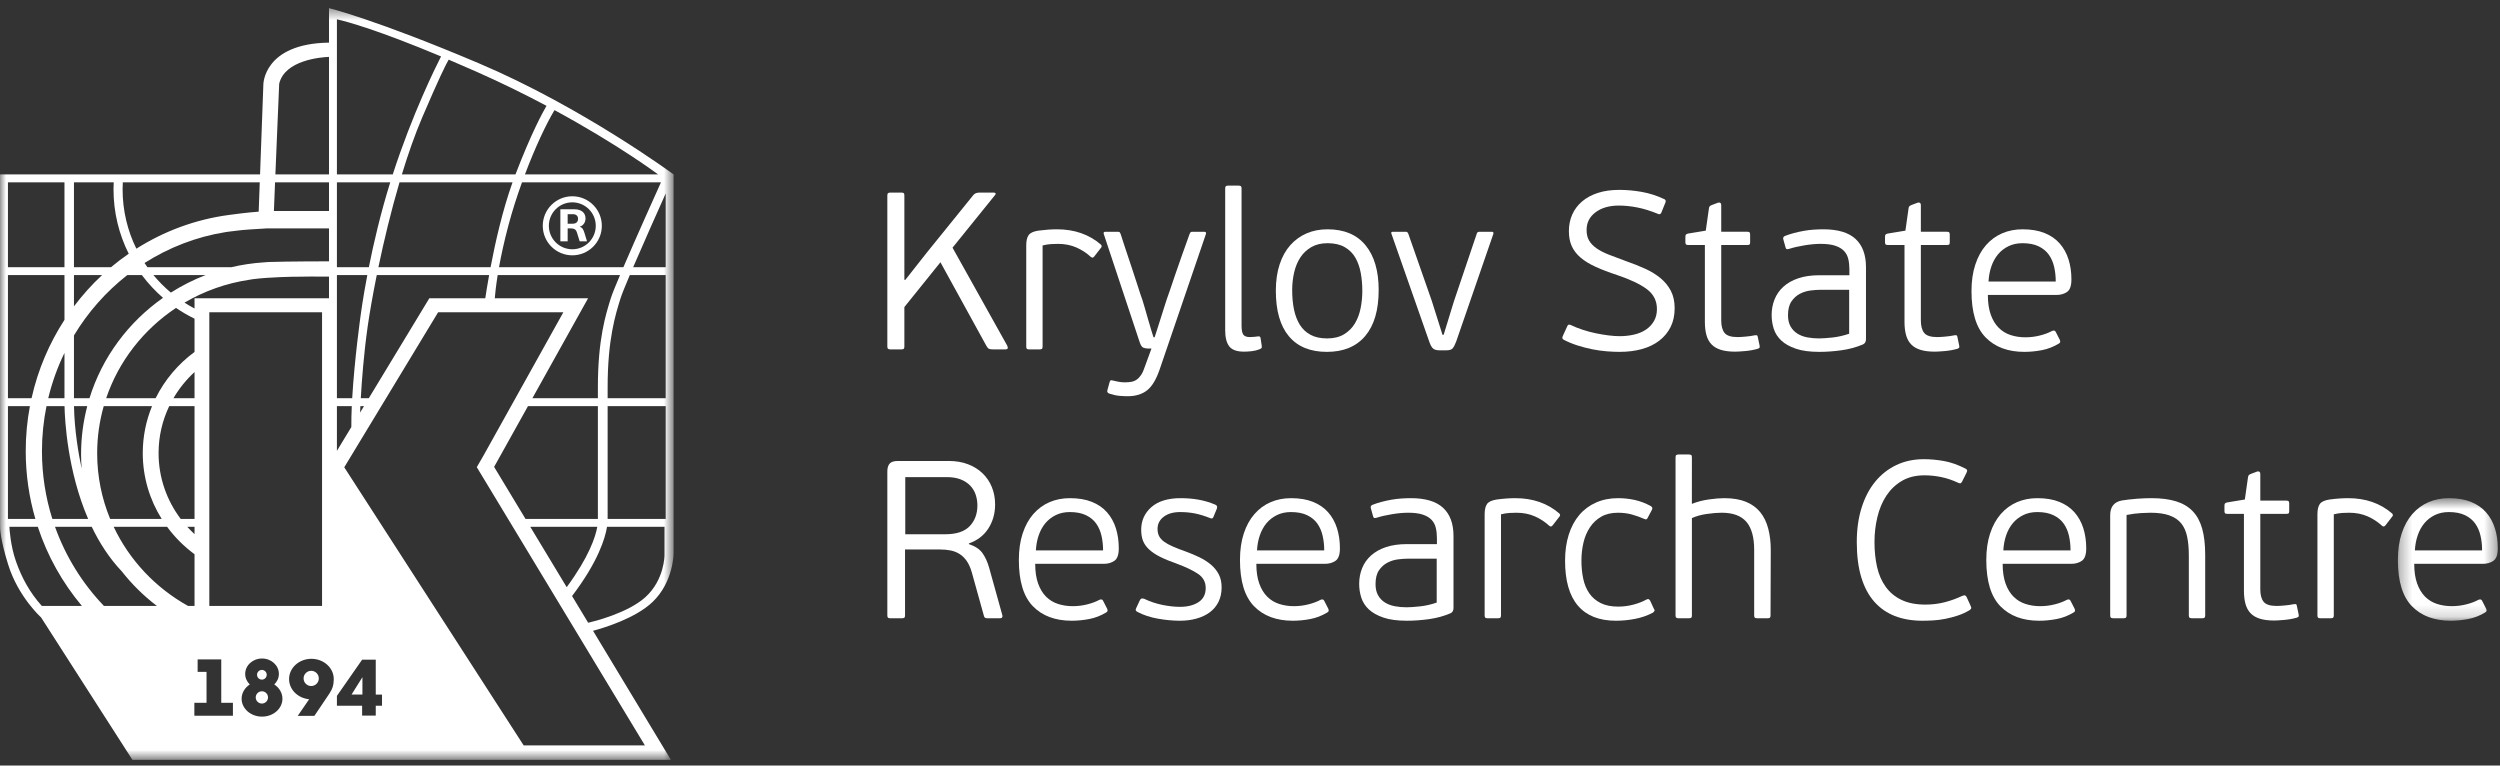 <?xml version="1.0" encoding="UTF-8"?>
<svg width="209px" height="64px" viewBox="0 0 209 64" version="1.1" xmlns="http://www.w3.org/2000/svg" xmlns:xlink="http://www.w3.org/1999/xlink">
    <rect x="0" y="0" width="209" height="64" fill="#333333" stroke="none"/>
    <!-- Generator: Sketch 44 (41411) - http://www.bohemiancoding.com/sketch -->
    <title>Page 1 Copy 2</title>
    <desc>Created with Sketch.</desc>
    <defs>
        <polygon id="path-1" points="8.645 10.837 8.645 0.591 0.292 0.591 0.292 10.837 8.645 10.837"></polygon>
        <polygon id="path-3" points="56.313 0.476 0 0.476 0 63.319 56.313 63.319 56.313 0.476"></polygon>
    </defs>
    <g id="Page-1" stroke="none" stroke-width="1" fill="none" fill-rule="evenodd">
        <g id="Page-1-Copy-2">
            <path d="M75.68,23.404 L77.496,21.099 L81.374,16.304 C81.486,16.167 81.66,16.099 81.898,16.099 L83.06,16.099 C83.147,16.099 83.203,16.121 83.228,16.164 C83.253,16.208 83.234,16.26 83.172,16.324 L79.631,20.706 L84.201,28.891 C84.302,29.104 84.252,29.21 84.052,29.21 L83.041,29.21 C82.878,29.21 82.76,29.194 82.685,29.164 C82.61,29.132 82.535,29.048 82.46,28.91 L78.62,21.924 L75.605,25.67 L75.605,28.966 C75.605,29.066 75.586,29.132 75.549,29.164 C75.511,29.194 75.441,29.21 75.343,29.21 L74.443,29.21 C74.356,29.21 74.29,29.194 74.247,29.164 C74.202,29.132 74.181,29.066 74.181,28.966 L74.181,16.342 C74.181,16.242 74.202,16.176 74.247,16.144 C74.29,16.114 74.356,16.099 74.443,16.099 L75.343,16.099 C75.441,16.099 75.511,16.114 75.549,16.144 C75.586,16.176 75.605,16.242 75.605,16.342 L75.605,23.385 L75.68,23.404 Z" id="Fill-1" fill="#FFFFFF"></path>
            <path d="M91.469,21.455 C91.406,21.518 91.357,21.546 91.319,21.54 C91.282,21.534 91.238,21.512 91.188,21.474 C90.839,21.15 90.435,20.888 89.98,20.687 C89.524,20.488 89.015,20.388 88.453,20.388 C88.279,20.388 88.081,20.394 87.863,20.406 C87.645,20.42 87.41,20.457 87.161,20.52 L87.161,28.966 C87.161,29.066 87.142,29.132 87.104,29.164 C87.065,29.194 86.996,29.21 86.894,29.21 L86.041,29.21 C85.951,29.21 85.889,29.194 85.85,29.164 C85.812,29.132 85.794,29.066 85.794,28.966 L85.794,20.518 C85.794,20.132 85.86,19.844 85.994,19.656 C86.126,19.469 86.395,19.345 86.8,19.282 C87.366,19.207 87.885,19.17 88.36,19.17 C89.821,19.17 91.045,19.595 92.031,20.444 C92.118,20.532 92.125,20.618 92.05,20.706 L91.469,21.455 Z" id="Fill-3" fill="#FFFFFF"></path>
            <path d="M96.957,30.858 C96.669,31.707 96.317,32.298 95.899,32.628 C95.48,32.959 94.94,33.124 94.279,33.124 C94.104,33.124 93.888,33.116 93.632,33.096 C93.376,33.078 93.093,33.018 92.781,32.918 C92.605,32.868 92.537,32.774 92.574,32.638 L92.762,31.945 C92.786,31.857 92.821,31.808 92.864,31.795 C92.908,31.782 92.968,31.789 93.043,31.814 C93.305,31.876 93.501,31.917 93.632,31.935 C93.763,31.954 93.905,31.964 94.054,31.964 C94.253,31.964 94.435,31.947 94.598,31.917 C94.759,31.885 94.906,31.823 95.037,31.729 C95.168,31.635 95.291,31.504 95.403,31.336 C95.516,31.167 95.614,30.946 95.702,30.671 L96.264,29.135 L95.945,29.135 C95.808,29.135 95.683,29.109 95.571,29.06 C95.459,29.011 95.359,28.854 95.272,28.591 L92.275,19.563 C92.237,19.439 92.281,19.376 92.406,19.376 L93.436,19.376 C93.524,19.376 93.579,19.389 93.605,19.413 C93.629,19.439 93.654,19.483 93.679,19.544 C93.767,19.82 93.895,20.213 94.063,20.725 C94.232,21.237 94.41,21.77 94.598,22.326 C94.785,22.882 94.959,23.415 95.122,23.928 C95.284,24.441 95.415,24.833 95.516,25.108 C95.552,25.207 95.611,25.405 95.693,25.698 C95.774,25.991 95.865,26.306 95.964,26.643 C96.064,26.98 96.158,27.299 96.245,27.599 C96.333,27.898 96.395,28.099 96.432,28.198 L96.526,28.198 C96.601,27.974 96.692,27.693 96.798,27.355 C96.904,27.018 97.01,26.684 97.116,26.353 C97.223,26.023 97.316,25.726 97.398,25.464 C97.478,25.202 97.531,25.039 97.556,24.977 C97.594,24.889 97.672,24.668 97.791,24.311 C97.909,23.955 98.055,23.523 98.231,23.01 C98.406,22.498 98.599,21.942 98.812,21.343 C99.024,20.744 99.236,20.15 99.448,19.563 C99.473,19.501 99.498,19.454 99.524,19.424 C99.549,19.392 99.604,19.376 99.692,19.376 L100.666,19.376 C100.803,19.376 100.854,19.439 100.815,19.563 L96.957,30.858 Z" id="Fill-5" fill="#FFFFFF"></path>
            <path d="M105.47,29.089 C105.451,29.119 105.399,29.154 105.31,29.191 C105.098,29.279 104.874,29.334 104.635,29.36 C104.399,29.385 104.187,29.398 104,29.398 C103.406,29.398 102.996,29.251 102.768,28.958 C102.54,28.663 102.426,28.217 102.426,27.617 L102.426,15.762 C102.426,15.661 102.445,15.596 102.481,15.564 C102.517,15.533 102.586,15.518 102.685,15.518 L103.534,15.518 C103.633,15.518 103.7,15.533 103.737,15.564 C103.775,15.596 103.794,15.661 103.794,15.762 L103.794,27.205 C103.794,27.568 103.839,27.821 103.933,27.964 C104.027,28.108 104.211,28.18 104.487,28.18 C104.611,28.18 104.729,28.174 104.842,28.161 C104.954,28.149 105.061,28.137 105.16,28.124 C105.298,28.099 105.373,28.149 105.385,28.273 L105.479,28.891 C105.492,28.992 105.488,29.057 105.47,29.089" id="Fill-7" fill="#FFFFFF"></path>
            <path d="M113.89,24.312 C113.89,23.8 113.846,23.301 113.759,22.82 C113.671,22.338 113.521,21.912 113.309,21.543 C113.096,21.173 112.8,20.879 112.42,20.661 C112.038,20.441 111.56,20.331 110.986,20.331 C110.461,20.331 110.012,20.438 109.638,20.651 C109.264,20.864 108.957,21.149 108.721,21.504 C108.483,21.862 108.309,22.279 108.196,22.753 C108.084,23.23 108.027,23.73 108.027,24.255 C108.027,24.844 108.077,25.382 108.177,25.87 C108.277,26.358 108.439,26.784 108.664,27.147 C108.889,27.51 109.189,27.791 109.563,27.992 C109.937,28.192 110.399,28.292 110.949,28.292 C111.511,28.292 111.983,28.176 112.364,27.945 C112.744,27.714 113.047,27.409 113.272,27.035 C113.497,26.659 113.655,26.234 113.749,25.758 C113.843,25.283 113.89,24.8 113.89,24.312 M115.257,24.246 C115.257,25.919 114.883,27.2 114.135,28.086 C113.388,28.973 112.316,29.416 110.922,29.416 C109.538,29.416 108.482,28.982 107.753,28.114 C107.025,27.246 106.66,25.976 106.66,24.303 C106.66,23.478 106.766,22.744 106.978,22.102 C107.189,21.459 107.489,20.922 107.874,20.491 C108.261,20.06 108.716,19.732 109.239,19.507 C109.762,19.282 110.342,19.17 110.978,19.17 C112.373,19.17 113.435,19.617 114.163,20.51 C114.893,21.402 115.257,22.648 115.257,24.246" id="Fill-9" fill="#FFFFFF"></path>
            <path d="M121.737,28.554 C121.637,28.816 121.541,29.004 121.447,29.116 C121.354,29.228 121.182,29.285 120.931,29.285 L120.313,29.285 C120.102,29.285 119.936,29.237 119.818,29.145 C119.699,29.051 119.59,28.861 119.49,28.573 L116.325,19.545 C116.275,19.432 116.318,19.376 116.455,19.376 L117.504,19.376 C117.58,19.376 117.629,19.389 117.654,19.413 C117.679,19.438 117.704,19.476 117.729,19.526 L119.695,25.146 L120.594,27.992 L120.688,27.992 L121.55,25.183 L123.461,19.526 C123.486,19.427 123.561,19.376 123.685,19.376 L124.716,19.376 C124.828,19.376 124.871,19.432 124.847,19.545 L121.737,28.554 Z" id="Fill-11" fill="#FFFFFF"></path>
            <path d="M140.001,25.763 C140.001,26.363 139.888,26.887 139.663,27.337 C139.438,27.786 139.122,28.167 138.717,28.479 C138.311,28.791 137.827,29.025 137.265,29.182 C136.703,29.338 136.078,29.416 135.391,29.416 C135.067,29.416 134.709,29.401 134.315,29.369 C133.921,29.338 133.522,29.281 133.117,29.201 C132.711,29.119 132.302,29.014 131.89,28.883 C131.477,28.752 131.09,28.592 130.728,28.404 C130.602,28.342 130.578,28.236 130.653,28.086 L131.028,27.262 C131.078,27.137 131.171,27.106 131.309,27.168 C131.621,27.318 131.958,27.452 132.321,27.571 C132.682,27.69 133.044,27.786 133.407,27.861 C133.769,27.936 134.121,27.995 134.465,28.039 C134.808,28.084 135.123,28.104 135.411,28.104 C135.822,28.104 136.219,28.061 136.601,27.973 C136.98,27.886 137.312,27.749 137.592,27.562 C137.874,27.374 138.098,27.137 138.267,26.849 C138.435,26.563 138.52,26.226 138.52,25.838 C138.52,25.151 138.241,24.599 137.686,24.18 C137.131,23.762 136.298,23.366 135.186,22.992 C134.499,22.767 133.903,22.538 133.398,22.307 C132.892,22.077 132.472,21.821 132.142,21.54 C131.812,21.259 131.564,20.94 131.403,20.585 C131.239,20.229 131.159,19.807 131.159,19.32 C131.159,18.82 131.252,18.358 131.44,17.934 C131.628,17.51 131.902,17.145 132.265,16.838 C132.626,16.532 133.066,16.295 133.584,16.126 C134.102,15.958 134.699,15.874 135.373,15.874 C135.985,15.874 136.61,15.93 137.247,16.042 C137.884,16.155 138.508,16.354 139.12,16.642 C139.245,16.691 139.282,16.785 139.232,16.923 L138.877,17.804 C138.814,17.902 138.738,17.934 138.652,17.897 C138.015,17.635 137.424,17.451 136.882,17.344 C136.338,17.238 135.822,17.185 135.335,17.185 C134.537,17.185 133.887,17.373 133.388,17.747 C132.888,18.122 132.639,18.614 132.639,19.226 C132.639,19.577 132.707,19.869 132.845,20.106 C132.982,20.345 133.188,20.559 133.463,20.754 C133.738,20.947 134.081,21.125 134.493,21.287 C134.905,21.45 135.386,21.631 135.935,21.83 C136.509,22.03 137.044,22.242 137.537,22.467 C138.03,22.691 138.457,22.954 138.821,23.254 C139.182,23.553 139.47,23.906 139.682,24.312 C139.894,24.718 140.001,25.202 140.001,25.763" id="Fill-13" fill="#FFFFFF"></path>
            <path d="M141.123,20.481 C141.024,20.481 140.962,20.46 140.936,20.416 C140.911,20.372 140.898,20.319 140.898,20.256 L140.898,19.806 C140.898,19.719 140.911,19.657 140.936,19.619 C140.962,19.582 141.024,19.551 141.123,19.526 L142.603,19.282 L142.861,17.466 C142.873,17.353 142.899,17.278 142.935,17.241 C142.973,17.204 143.04,17.166 143.138,17.129 L143.637,16.941 C143.809,16.904 143.895,16.973 143.895,17.148 L143.895,19.375 L146.086,19.375 C146.186,19.375 146.248,19.398 146.274,19.442 C146.299,19.486 146.311,19.544 146.311,19.619 L146.311,20.256 C146.311,20.331 146.299,20.387 146.274,20.425 C146.248,20.462 146.186,20.481 146.086,20.481 L143.895,20.481 L143.895,26.793 C143.895,27.256 143.989,27.602 144.175,27.834 C144.363,28.065 144.725,28.18 145.263,28.18 C145.412,28.18 145.63,28.167 145.918,28.142 C146.205,28.118 146.468,28.08 146.705,28.03 C146.805,28.017 146.867,28.021 146.892,28.04 C146.918,28.058 146.936,28.099 146.948,28.16 L147.098,28.873 C147.11,28.935 147.114,28.988 147.108,29.033 C147.101,29.076 147.055,29.116 146.967,29.154 C146.617,29.254 146.255,29.319 145.88,29.35 C145.506,29.382 145.231,29.398 145.056,29.398 C144.582,29.398 144.183,29.347 143.861,29.247 C143.539,29.147 143.279,28.995 143.082,28.789 C142.886,28.583 142.743,28.324 142.658,28.011 C142.571,27.699 142.528,27.331 142.528,26.906 L142.528,20.481 L141.123,20.481 Z" id="Fill-15" fill="#FFFFFF"></path>
            <path d="M154.59,24.228 L152.174,24.228 C151.949,24.228 151.682,24.246 151.369,24.284 C151.057,24.322 150.76,24.413 150.479,24.557 C150.198,24.702 149.961,24.914 149.767,25.197 C149.573,25.479 149.477,25.864 149.477,26.353 C149.477,26.731 149.549,27.043 149.692,27.294 C149.836,27.546 150.029,27.746 150.273,27.898 C150.517,28.047 150.795,28.151 151.106,28.207 C151.419,28.265 151.743,28.292 152.08,28.292 C152.193,28.292 152.346,28.286 152.54,28.273 C152.732,28.261 152.949,28.242 153.186,28.217 C153.423,28.192 153.664,28.151 153.907,28.094 C154.151,28.039 154.378,27.972 154.59,27.898 L154.59,24.228 Z M155.996,28.348 C155.996,28.573 155.908,28.723 155.734,28.798 C155.172,29.035 154.572,29.198 153.935,29.284 C153.298,29.372 152.686,29.416 152.099,29.416 C151.3,29.416 150.644,29.328 150.133,29.152 C149.621,28.977 149.215,28.749 148.915,28.467 C148.616,28.185 148.406,27.859 148.287,27.49 C148.169,27.121 148.109,26.736 148.109,26.335 C148.109,25.872 148.19,25.436 148.354,25.029 C148.515,24.623 148.762,24.269 149.093,23.968 C149.423,23.668 149.839,23.433 150.339,23.264 C150.838,23.095 151.431,23.01 152.118,23.01 L154.609,23.01 L154.609,22.511 C154.609,22.204 154.578,21.917 154.516,21.652 C154.453,21.388 154.335,21.163 154.159,20.979 C153.984,20.794 153.741,20.65 153.429,20.545 C153.117,20.44 152.711,20.387 152.211,20.387 C151.799,20.387 151.346,20.428 150.854,20.51 C150.36,20.591 149.939,20.687 149.59,20.8 C149.502,20.825 149.434,20.835 149.384,20.828 C149.333,20.822 149.296,20.775 149.272,20.687 L149.084,20.007 C149.046,19.868 149.097,19.772 149.234,19.722 C149.459,19.633 149.702,19.554 149.965,19.484 C150.227,19.414 150.498,19.354 150.778,19.303 C151.059,19.252 151.344,19.218 151.631,19.198 C151.918,19.179 152.186,19.17 152.436,19.17 C153.647,19.17 154.543,19.439 155.124,19.975 C155.705,20.513 155.996,21.3 155.996,22.336 L155.996,28.348 Z" id="Fill-17" fill="#FFFFFF"></path>
            <path d="M157.812,20.481 C157.712,20.481 157.65,20.46 157.625,20.416 C157.599,20.372 157.587,20.319 157.587,20.256 L157.587,19.806 C157.587,19.719 157.599,19.657 157.625,19.619 C157.65,19.582 157.712,19.551 157.812,19.526 L159.292,19.282 L159.55,17.466 C159.562,17.353 159.587,17.278 159.624,17.241 C159.661,17.204 159.728,17.166 159.826,17.129 L160.325,16.941 C160.497,16.904 160.584,16.973 160.584,17.148 L160.584,19.375 L162.775,19.375 C162.875,19.375 162.937,19.398 162.962,19.442 C162.988,19.486 163,19.544 163,19.619 L163,20.256 C163,20.331 162.988,20.387 162.962,20.425 C162.937,20.462 162.875,20.481 162.775,20.481 L160.584,20.481 L160.584,26.793 C160.584,27.256 160.678,27.602 160.864,27.834 C161.052,28.065 161.414,28.18 161.951,28.18 C162.1,28.18 162.319,28.167 162.606,28.142 C162.894,28.118 163.156,28.08 163.393,28.03 C163.494,28.017 163.555,28.021 163.581,28.04 C163.606,28.058 163.625,28.099 163.637,28.16 L163.786,28.873 C163.799,28.935 163.802,28.988 163.796,29.033 C163.79,29.076 163.743,29.116 163.656,29.154 C163.306,29.254 162.943,29.319 162.569,29.35 C162.194,29.382 161.92,29.398 161.744,29.398 C161.271,29.398 160.872,29.347 160.55,29.247 C160.227,29.147 159.967,28.995 159.771,28.789 C159.574,28.583 159.432,28.324 159.346,28.011 C159.26,27.699 159.216,27.331 159.216,26.906 L159.216,20.481 L157.812,20.481 Z" id="Fill-19" fill="#FFFFFF"></path>
            <path d="M171.86,23.535 C171.86,23.111 171.816,22.704 171.728,22.317 C171.64,21.931 171.493,21.59 171.286,21.297 C171.079,21.003 170.795,20.769 170.431,20.593 C170.068,20.419 169.617,20.331 169.078,20.331 C168.64,20.331 168.248,20.416 167.903,20.585 C167.559,20.753 167.268,20.982 167.03,21.268 C166.792,21.555 166.606,21.892 166.476,22.279 C166.343,22.667 166.265,23.085 166.241,23.535 L171.86,23.535 Z M169.087,19.17 C169.799,19.17 170.411,19.273 170.923,19.48 C171.436,19.686 171.856,19.975 172.186,20.35 C172.518,20.725 172.765,21.169 172.927,21.68 C173.09,22.193 173.171,22.754 173.171,23.366 C173.171,23.891 173.049,24.237 172.805,24.406 C172.562,24.574 172.265,24.659 171.916,24.659 L166.185,24.659 C166.185,25.304 166.266,25.854 166.428,26.307 C166.591,26.761 166.814,27.127 167.096,27.407 C167.377,27.686 167.709,27.889 168.091,28.012 C168.473,28.137 168.884,28.199 169.323,28.199 C169.736,28.199 170.14,28.149 170.535,28.048 C170.93,27.949 171.265,27.823 171.54,27.674 C171.69,27.599 171.797,27.624 171.86,27.748 L172.197,28.408 C172.272,28.559 172.24,28.668 172.103,28.732 C171.666,28.997 171.197,29.178 170.698,29.274 C170.2,29.368 169.712,29.416 169.237,29.416 C167.864,29.416 166.784,29.014 165.998,28.208 C165.21,27.403 164.817,26.114 164.817,24.34 C164.817,23.504 164.923,22.763 165.136,22.121 C165.347,21.477 165.644,20.937 166.025,20.499 C166.406,20.063 166.855,19.732 167.374,19.507 C167.892,19.282 168.464,19.17 169.087,19.17 L169.087,19.17 Z" id="Fill-21" fill="#FFFFFF"></path>
            <path d="M81.711,42.246 C81.711,41.947 81.663,41.653 81.57,41.366 C81.476,41.079 81.326,40.826 81.12,40.608 C80.914,40.389 80.648,40.214 80.325,40.083 C79.999,39.952 79.607,39.887 79.144,39.887 L75.68,39.887 L75.68,44.663 L79.032,44.663 C79.956,44.663 80.633,44.438 81.064,43.989 C81.495,43.539 81.711,42.958 81.711,42.246 L81.711,42.246 Z M80.999,45.487 C81.524,45.662 81.9,45.911 82.132,46.236 C82.363,46.562 82.548,46.961 82.685,47.436 L83.789,51.406 C83.815,51.469 83.815,51.531 83.789,51.594 C83.765,51.656 83.696,51.687 83.583,51.687 L82.554,51.687 C82.504,51.687 82.447,51.678 82.385,51.659 C82.322,51.641 82.278,51.581 82.254,51.481 L81.243,47.848 C81.13,47.46 80.989,47.145 80.82,46.901 C80.652,46.658 80.456,46.465 80.231,46.32 C80.006,46.177 79.756,46.077 79.482,46.02 C79.208,45.965 78.913,45.937 78.602,45.937 L75.661,45.937 L75.661,51.443 C75.661,51.543 75.642,51.609 75.605,51.641 C75.568,51.671 75.498,51.687 75.399,51.687 L74.444,51.687 C74.343,51.687 74.275,51.671 74.237,51.641 C74.2,51.609 74.181,51.543 74.181,51.443 L74.181,39.419 C74.181,39.131 74.243,38.913 74.369,38.763 C74.493,38.613 74.724,38.538 75.062,38.538 L79.313,38.538 C79.912,38.538 80.449,38.628 80.924,38.81 C81.398,38.991 81.805,39.243 82.142,39.569 C82.479,39.893 82.738,40.277 82.919,40.72 C83.099,41.163 83.191,41.647 83.191,42.172 C83.191,42.921 83.003,43.59 82.629,44.176 C82.254,44.764 81.711,45.181 80.999,45.431 L80.999,45.487 Z" id="Fill-23" fill="#FFFFFF"></path>
            <path d="M92.218,46.012 C92.218,45.588 92.174,45.181 92.086,44.794 C91.999,44.408 91.851,44.067 91.645,43.774 C91.438,43.48 91.153,43.246 90.79,43.071 C90.426,42.896 89.976,42.808 89.437,42.808 C88.999,42.808 88.607,42.893 88.262,43.062 C87.917,43.231 87.626,43.459 87.388,43.745 C87.15,44.033 86.966,44.37 86.834,44.757 C86.701,45.144 86.624,45.562 86.599,46.012 L92.218,46.012 Z M89.446,41.647 C90.157,41.647 90.769,41.75 91.282,41.957 C91.794,42.163 92.215,42.452 92.546,42.827 C92.876,43.202 93.123,43.646 93.286,44.157 C93.448,44.67 93.53,45.232 93.53,45.843 C93.53,46.368 93.408,46.714 93.164,46.883 C92.92,47.051 92.624,47.136 92.275,47.136 L86.543,47.136 C86.543,47.782 86.624,48.331 86.787,48.784 C86.95,49.238 87.173,49.604 87.454,49.884 C87.736,50.163 88.069,50.366 88.45,50.489 C88.832,50.614 89.243,50.676 89.681,50.676 C90.095,50.676 90.499,50.626 90.894,50.525 C91.288,50.426 91.623,50.3 91.899,50.151 C92.049,50.076 92.156,50.101 92.218,50.226 L92.555,50.885 C92.63,51.037 92.599,51.145 92.462,51.209 C92.024,51.474 91.556,51.655 91.057,51.751 C90.558,51.846 90.071,51.893 89.596,51.893 C88.222,51.893 87.143,51.491 86.356,50.685 C85.569,49.88 85.176,48.591 85.176,46.817 C85.176,45.981 85.282,45.24 85.494,44.598 C85.706,43.955 86.002,43.414 86.383,42.977 C86.765,42.541 87.214,42.209 87.732,41.984 C88.25,41.759 88.822,41.647 89.446,41.647 L89.446,41.647 Z" id="Fill-25" fill="#FFFFFF"></path>
            <path d="M102.128,49.102 C102.128,49.565 102.039,49.97 101.865,50.32 C101.69,50.67 101.446,50.96 101.134,51.191 C100.822,51.421 100.453,51.596 100.029,51.714 C99.605,51.833 99.142,51.893 98.643,51.893 C98.069,51.893 97.46,51.837 96.817,51.724 C96.174,51.612 95.603,51.425 95.103,51.162 C95.041,51.138 94.994,51.097 94.962,51.042 C94.932,50.985 94.941,50.914 94.991,50.825 L95.29,50.188 C95.352,50.038 95.472,49.995 95.647,50.057 C96.146,50.295 96.66,50.467 97.191,50.573 C97.722,50.679 98.207,50.732 98.643,50.732 C99.28,50.732 99.798,50.6 100.198,50.338 C100.598,50.076 100.797,49.683 100.797,49.158 C100.797,48.659 100.585,48.265 100.161,47.979 C99.736,47.691 99.137,47.404 98.362,47.117 C97.825,46.93 97.37,46.743 96.995,46.555 C96.621,46.368 96.314,46.165 96.078,45.945 C95.839,45.728 95.668,45.487 95.561,45.225 C95.456,44.963 95.404,44.65 95.404,44.288 C95.404,43.527 95.687,42.897 96.255,42.396 C96.823,41.897 97.638,41.647 98.699,41.647 C99.212,41.647 99.704,41.687 100.179,41.769 C100.654,41.851 101.127,41.991 101.603,42.191 C101.741,42.253 101.784,42.359 101.734,42.508 L101.434,43.239 C101.397,43.302 101.36,43.336 101.321,43.343 C101.285,43.349 101.234,43.34 101.172,43.315 C100.697,43.127 100.266,42.996 99.879,42.92 C99.493,42.846 99.086,42.808 98.661,42.808 C98.087,42.808 97.629,42.939 97.285,43.202 C96.942,43.464 96.771,43.801 96.771,44.213 C96.771,44.45 96.814,44.654 96.901,44.821 C96.988,44.99 97.124,45.143 97.312,45.282 C97.498,45.419 97.74,45.553 98.039,45.683 C98.338,45.815 98.699,45.956 99.122,46.105 C99.532,46.255 99.919,46.417 100.28,46.592 C100.639,46.768 100.957,46.971 101.232,47.201 C101.505,47.432 101.722,47.7 101.885,48.006 C102.046,48.313 102.128,48.678 102.128,49.102" id="Fill-27" fill="#FFFFFF"></path>
            <path d="M110.705,46.012 C110.705,45.588 110.661,45.181 110.573,44.794 C110.486,44.408 110.338,44.067 110.132,43.774 C109.925,43.48 109.64,43.246 109.277,43.071 C108.913,42.896 108.463,42.808 107.924,42.808 C107.486,42.808 107.094,42.893 106.749,43.062 C106.404,43.231 106.113,43.459 105.875,43.745 C105.637,44.033 105.452,44.37 105.321,44.757 C105.188,45.144 105.11,45.562 105.086,46.012 L110.705,46.012 Z M107.933,41.647 C108.644,41.647 109.256,41.75 109.769,41.957 C110.281,42.163 110.702,42.452 111.032,42.827 C111.363,43.202 111.61,43.646 111.773,44.157 C111.935,44.67 112.017,45.232 112.017,45.843 C112.017,46.368 111.894,46.714 111.651,46.883 C111.407,47.051 111.111,47.136 110.761,47.136 L105.03,47.136 C105.03,47.782 105.112,48.331 105.274,48.784 C105.437,49.238 105.66,49.604 105.942,49.884 C106.223,50.163 106.555,50.366 106.937,50.489 C107.319,50.614 107.73,50.676 108.168,50.676 C108.582,50.676 108.986,50.626 109.381,50.525 C109.775,50.426 110.11,50.3 110.385,50.151 C110.536,50.076 110.642,50.101 110.705,50.226 L111.042,50.885 C111.117,51.037 111.086,51.145 110.948,51.209 C110.511,51.474 110.043,51.655 109.544,51.751 C109.045,51.846 108.558,51.893 108.082,51.893 C106.71,51.893 105.63,51.491 104.843,50.685 C104.056,49.88 103.662,48.591 103.662,46.817 C103.662,45.981 103.769,45.24 103.981,44.598 C104.193,43.955 104.489,43.414 104.871,42.977 C105.251,42.541 105.701,42.209 106.219,41.984 C106.737,41.759 107.309,41.647 107.933,41.647 L107.933,41.647 Z" id="Fill-29" fill="#FFFFFF"></path>
            <path d="M120.108,46.705 L117.692,46.705 C117.467,46.705 117.2,46.724 116.887,46.761 C116.575,46.799 116.278,46.89 115.997,47.034 C115.716,47.179 115.479,47.391 115.285,47.674 C115.091,47.956 114.995,48.342 114.995,48.831 C114.995,49.208 115.067,49.52 115.21,49.771 C115.354,50.023 115.547,50.224 115.791,50.375 C116.035,50.524 116.313,50.628 116.624,50.684 C116.937,50.742 117.261,50.769 117.598,50.769 C117.711,50.769 117.864,50.763 118.058,50.751 C118.25,50.738 118.467,50.719 118.704,50.694 C118.94,50.669 119.182,50.628 119.425,50.572 C119.668,50.516 119.896,50.45 120.108,50.375 L120.108,46.705 Z M121.513,50.825 C121.513,51.05 121.426,51.2 121.251,51.275 C120.69,51.512 120.09,51.675 119.453,51.762 C118.816,51.849 118.204,51.893 117.617,51.893 C116.818,51.893 116.162,51.805 115.651,51.629 C115.138,51.455 114.733,51.226 114.433,50.945 C114.134,50.662 113.924,50.337 113.805,49.968 C113.687,49.599 113.627,49.213 113.627,48.812 C113.627,48.349 113.708,47.914 113.871,47.506 C114.033,47.1 114.28,46.746 114.611,46.445 C114.941,46.145 115.357,45.91 115.857,45.741 C116.356,45.572 116.949,45.487 117.635,45.487 L120.127,45.487 L120.127,44.988 C120.127,44.681 120.096,44.394 120.034,44.13 C119.971,43.865 119.853,43.64 119.677,43.457 C119.502,43.271 119.259,43.127 118.947,43.022 C118.635,42.917 118.228,42.864 117.729,42.864 C117.317,42.864 116.864,42.905 116.372,42.987 C115.878,43.068 115.457,43.164 115.107,43.277 C115.019,43.302 114.952,43.312 114.902,43.305 C114.851,43.299 114.813,43.252 114.79,43.164 L114.602,42.484 C114.564,42.345 114.615,42.25 114.752,42.199 C114.977,42.111 115.22,42.032 115.483,41.961 C115.745,41.891 116.016,41.831 116.296,41.78 C116.577,41.729 116.862,41.695 117.148,41.675 C117.436,41.656 117.704,41.647 117.954,41.647 C119.165,41.647 120.061,41.916 120.641,42.452 C121.223,42.99 121.513,43.777 121.513,44.813 L121.513,50.825 Z" id="Fill-31" fill="#FFFFFF"></path>
            <path d="M129.792,43.932 C129.729,43.995 129.68,44.023 129.641,44.017 C129.605,44.011 129.56,43.989 129.511,43.951 C129.161,43.627 128.758,43.365 128.303,43.164 C127.847,42.965 127.338,42.865 126.775,42.865 C126.601,42.865 126.404,42.871 126.186,42.883 C125.968,42.897 125.733,42.934 125.484,42.997 L125.484,51.443 C125.484,51.543 125.464,51.609 125.427,51.641 C125.388,51.672 125.319,51.687 125.217,51.687 L124.363,51.687 C124.274,51.687 124.212,51.672 124.173,51.641 C124.135,51.609 124.116,51.544 124.116,51.443 L124.116,42.996 C124.116,42.609 124.183,42.321 124.316,42.134 C124.448,41.946 124.718,41.822 125.123,41.76 C125.688,41.684 126.208,41.647 126.682,41.647 C128.143,41.647 129.368,42.072 130.354,42.921 C130.441,43.009 130.448,43.096 130.373,43.183 L129.792,43.932 Z" id="Fill-33" fill="#FFFFFF"></path>
            <path d="M135.279,50.713 C135.717,50.713 136.145,50.656 136.563,50.544 C136.981,50.432 137.334,50.295 137.621,50.132 C137.72,50.082 137.793,50.07 137.836,50.095 C137.88,50.12 137.921,50.164 137.958,50.226 L138.258,50.882 C138.32,50.957 138.338,51.019 138.314,51.069 C138.289,51.119 138.244,51.169 138.184,51.219 C137.708,51.469 137.203,51.643 136.665,51.743 C136.129,51.844 135.605,51.893 135.093,51.893 C133.693,51.893 132.635,51.475 131.918,50.638 C131.199,49.802 130.84,48.546 130.84,46.874 C130.84,46.061 130.944,45.334 131.15,44.691 C131.355,44.048 131.648,43.501 132.03,43.052 C132.411,42.602 132.876,42.257 133.426,42.013 C133.975,41.769 134.586,41.647 135.261,41.647 C135.748,41.647 136.216,41.698 136.665,41.796 C137.115,41.897 137.559,42.065 137.996,42.302 C138.146,42.391 138.177,42.503 138.09,42.64 L137.753,43.277 C137.727,43.339 137.693,43.383 137.649,43.408 C137.606,43.433 137.533,43.421 137.434,43.371 C137.122,43.234 136.788,43.115 136.432,43.014 C136.076,42.915 135.685,42.865 135.261,42.865 C134.711,42.865 134.246,42.975 133.866,43.193 C133.484,43.411 133.169,43.708 132.92,44.082 C132.67,44.457 132.489,44.884 132.377,45.365 C132.264,45.847 132.208,46.349 132.208,46.874 C132.208,47.41 132.258,47.913 132.358,48.381 C132.457,48.849 132.626,49.255 132.864,49.599 C133.101,49.943 133.416,50.214 133.809,50.413 C134.203,50.613 134.692,50.713 135.279,50.713" id="Fill-35" fill="#FFFFFF"></path>
            <path d="M148.017,51.444 C148.017,51.544 147.999,51.609 147.961,51.641 C147.925,51.672 147.863,51.687 147.777,51.687 L146.909,51.687 C146.81,51.687 146.742,51.672 146.705,51.641 C146.668,51.61 146.649,51.544 146.649,51.444 L146.649,45.968 C146.649,44.909 146.43,44.127 145.994,43.621 C145.557,43.117 144.87,42.864 143.933,42.864 C143.571,42.864 143.153,42.9 142.678,42.968 C142.204,43.036 141.792,43.152 141.443,43.313 L141.443,51.444 C141.443,51.544 141.424,51.61 141.387,51.641 C141.349,51.672 141.28,51.687 141.181,51.687 L140.338,51.687 C140.249,51.687 140.184,51.672 140.14,51.641 C140.096,51.609 140.075,51.544 140.075,51.444 L140.075,38.239 C140.075,38.138 140.096,38.073 140.14,38.041 C140.184,38.01 140.249,37.995 140.338,37.995 L141.181,37.995 C141.28,37.995 141.349,38.01 141.387,38.042 C141.424,38.073 141.443,38.139 141.443,38.239 L141.44,42.123 C141.888,41.946 142.361,41.822 142.86,41.753 C143.358,41.682 143.788,41.647 144.148,41.647 C144.859,41.647 145.459,41.747 145.952,41.946 C146.443,42.147 146.842,42.434 147.148,42.808 C147.453,43.183 147.677,43.64 147.82,44.176 C147.965,44.713 148.036,45.319 148.036,45.993 L148.017,51.444 Z" id="Fill-37" fill="#FFFFFF"></path>
            <path d="M160.959,50.544 C161.521,50.544 162.058,50.479 162.57,50.348 C163.081,50.217 163.575,50.038 164.05,49.814 C164.175,49.764 164.262,49.757 164.313,49.795 C164.362,49.833 164.4,49.883 164.425,49.945 L164.723,50.601 C164.786,50.726 164.808,50.813 164.789,50.863 C164.771,50.913 164.723,50.963 164.65,51.013 C164.336,51.2 164.009,51.35 163.666,51.462 C163.322,51.574 162.979,51.665 162.635,51.733 C162.291,51.803 161.955,51.846 161.624,51.865 C161.293,51.883 160.99,51.893 160.716,51.893 C159.854,51.893 159.086,51.762 158.412,51.5 C157.737,51.237 157.163,50.838 156.689,50.301 C156.214,49.764 155.851,49.083 155.602,48.259 C155.353,47.436 155.227,46.455 155.227,45.319 C155.227,44.257 155.361,43.299 155.63,42.444 C155.899,41.588 156.279,40.861 156.773,40.261 C157.266,39.662 157.855,39.201 158.542,38.875 C159.229,38.55 159.991,38.388 160.828,38.388 C161.364,38.388 161.92,38.438 162.495,38.538 C163.069,38.638 163.675,38.85 164.313,39.175 C164.375,39.201 164.418,39.24 164.443,39.296 C164.467,39.353 164.449,39.438 164.387,39.55 L164.031,40.261 C163.994,40.323 163.956,40.368 163.919,40.393 C163.882,40.417 163.818,40.412 163.731,40.374 C163.257,40.149 162.782,39.987 162.307,39.887 C161.833,39.787 161.359,39.737 160.884,39.737 C160.147,39.737 159.517,39.894 158.992,40.206 C158.467,40.517 158.036,40.929 157.699,41.441 C157.363,41.953 157.113,42.546 156.951,43.22 C156.788,43.895 156.707,44.594 156.707,45.319 C156.707,46.068 156.779,46.761 156.922,47.398 C157.066,48.035 157.307,48.587 157.644,49.055 C157.98,49.524 158.42,49.889 158.964,50.151 C159.508,50.413 160.172,50.544 160.959,50.544" id="Fill-39" fill="#FFFFFF"></path>
            <path d="M173.097,46.012 C173.097,45.588 173.053,45.181 172.966,44.794 C172.879,44.408 172.731,44.067 172.524,43.774 C172.317,43.48 172.032,43.246 171.669,43.071 C171.306,42.896 170.855,42.808 170.316,42.808 C169.877,42.808 169.486,42.893 169.141,43.062 C168.797,43.231 168.505,43.459 168.267,43.745 C168.029,44.033 167.844,44.37 167.713,44.757 C167.581,45.144 167.503,45.562 167.478,46.012 L173.097,46.012 Z M170.325,41.647 C171.037,41.647 171.648,41.75 172.161,41.957 C172.673,42.163 173.094,42.452 173.425,42.827 C173.755,43.202 174.002,43.646 174.165,44.157 C174.327,44.67 174.409,45.232 174.409,45.843 C174.409,46.368 174.287,46.714 174.043,46.883 C173.799,47.051 173.503,47.136 173.154,47.136 L167.422,47.136 C167.422,47.782 167.504,48.331 167.665,48.784 C167.829,49.238 168.051,49.604 168.334,49.884 C168.614,50.163 168.947,50.366 169.329,50.489 C169.711,50.614 170.122,50.676 170.56,50.676 C170.974,50.676 171.377,50.626 171.773,50.525 C172.168,50.426 172.502,50.3 172.778,50.151 C172.928,50.076 173.034,50.101 173.097,50.226 L173.435,50.885 C173.509,51.037 173.478,51.145 173.341,51.209 C172.904,51.474 172.435,51.655 171.936,51.751 C171.437,51.846 170.95,51.893 170.474,51.893 C169.102,51.893 168.022,51.491 167.235,50.685 C166.448,49.88 166.054,48.591 166.054,46.817 C166.054,45.981 166.161,45.24 166.373,44.598 C166.585,43.955 166.881,43.414 167.263,42.977 C167.643,42.541 168.093,42.209 168.611,41.984 C169.129,41.759 169.701,41.647 170.325,41.647 L170.325,41.647 Z" id="Fill-41" fill="#FFFFFF"></path>
            <path d="M184.298,51.641 C184.261,51.671 184.194,51.687 184.095,51.687 L183.245,51.687 C183.158,51.687 183.094,51.671 183.052,51.641 C183.007,51.609 182.986,51.543 182.986,51.443 L182.986,46.442 C182.986,45.843 182.94,45.318 182.846,44.869 C182.752,44.42 182.586,44.048 182.35,43.755 C182.112,43.462 181.785,43.239 181.366,43.089 C180.948,42.939 180.42,42.865 179.783,42.865 C179.633,42.865 179.371,42.875 178.996,42.893 C178.623,42.912 178.216,42.965 177.78,43.052 L177.78,51.443 C177.78,51.543 177.76,51.609 177.724,51.641 C177.686,51.671 177.617,51.687 177.517,51.687 L176.674,51.687 C176.586,51.687 176.521,51.671 176.478,51.641 C176.433,51.609 176.412,51.543 176.412,51.443 L176.412,43.071 C176.412,42.359 176.748,41.947 177.421,41.834 C177.57,41.81 177.755,41.785 177.973,41.76 C178.191,41.735 178.414,41.713 178.645,41.694 C178.875,41.676 179.1,41.664 179.318,41.657 C179.535,41.65 179.719,41.647 179.869,41.647 C180.665,41.647 181.348,41.735 181.916,41.909 C182.482,42.084 182.946,42.359 183.307,42.733 C183.669,43.108 183.933,43.595 184.102,44.194 C184.269,44.794 184.354,45.518 184.354,46.368 L184.354,51.443 C184.354,51.543 184.335,51.609 184.298,51.641" id="Fill-43" fill="#FFFFFF"></path>
            <path d="M186.189,42.958 C186.089,42.958 186.027,42.937 186.002,42.893 C185.976,42.849 185.964,42.796 185.964,42.734 L185.964,42.284 C185.964,42.197 185.976,42.134 186.002,42.096 C186.027,42.059 186.089,42.028 186.189,42.003 L187.669,41.759 L187.927,39.943 C187.939,39.831 187.964,39.756 188.001,39.719 C188.038,39.681 188.105,39.643 188.203,39.606 L188.703,39.418 C188.874,39.381 188.961,39.45 188.961,39.625 L188.961,41.853 L191.152,41.853 C191.252,41.853 191.314,41.875 191.339,41.919 C191.365,41.964 191.377,42.021 191.377,42.096 L191.377,42.734 C191.377,42.808 191.365,42.864 191.339,42.902 C191.314,42.94 191.252,42.958 191.152,42.958 L188.961,42.958 L188.961,49.27 C188.961,49.733 189.055,50.079 189.241,50.311 C189.429,50.542 189.791,50.657 190.328,50.657 C190.478,50.657 190.696,50.644 190.983,50.619 C191.271,50.595 191.533,50.558 191.77,50.507 C191.871,50.495 191.932,50.498 191.958,50.517 C191.984,50.535 192.002,50.576 192.014,50.638 L192.163,51.35 C192.176,51.412 192.18,51.465 192.173,51.51 C192.167,51.553 192.12,51.593 192.033,51.631 C191.683,51.731 191.321,51.796 190.946,51.827 C190.571,51.859 190.297,51.875 190.121,51.875 C189.648,51.875 189.249,51.825 188.927,51.724 C188.604,51.624 188.344,51.472 188.148,51.266 C187.951,51.06 187.809,50.801 187.723,50.488 C187.637,50.177 187.593,49.808 187.593,49.383 L187.593,42.958 L186.189,42.958 Z" id="Fill-45" fill="#FFFFFF"></path>
            <path d="M199.413,43.932 C199.35,43.995 199.3,44.023 199.262,44.017 C199.226,44.011 199.181,43.989 199.132,43.951 C198.782,43.627 198.379,43.365 197.924,43.164 C197.468,42.965 196.959,42.865 196.396,42.865 C196.222,42.865 196.025,42.871 195.807,42.883 C195.589,42.897 195.354,42.934 195.105,42.997 L195.105,51.443 C195.105,51.543 195.085,51.609 195.048,51.641 C195.009,51.672 194.94,51.687 194.838,51.687 L193.984,51.687 C193.895,51.687 193.833,51.672 193.794,51.641 C193.756,51.609 193.737,51.544 193.737,51.443 L193.737,42.996 C193.737,42.609 193.804,42.321 193.937,42.134 C194.069,41.946 194.339,41.822 194.744,41.76 C195.309,41.684 195.829,41.647 196.303,41.647 C197.764,41.647 198.989,42.072 199.975,42.921 C200.062,43.009 200.068,43.096 199.994,43.183 L199.413,43.932 Z" id="Fill-47" fill="#FFFFFF"></path>
            <g id="Group-51" transform="translate(200.17, 41.056)">
                <mask id="mask-2" fill="white">
                    <use xlink:href="#path-1"></use>
                </mask>
                <g id="Clip-50"></g>
                <path d="M7.334,4.956 C7.334,4.531 7.291,4.125 7.202,3.737 C7.115,3.351 6.967,3.011 6.761,2.718 C6.554,2.424 6.269,2.19 5.906,2.014 C5.542,1.84 5.092,1.752 4.553,1.752 C4.115,1.752 3.723,1.837 3.378,2.005 C3.033,2.174 2.743,2.402 2.504,2.689 C2.267,2.976 2.081,3.313 1.95,3.701 C1.817,4.087 1.739,4.506 1.715,4.956 L7.334,4.956 Z M4.562,0.591 C5.274,0.591 5.885,0.694 6.398,0.9 C6.91,1.107 7.331,1.396 7.661,1.771 C7.992,2.146 8.239,2.59 8.402,3.101 C8.565,3.614 8.646,4.175 8.646,4.787 C8.646,5.312 8.523,5.657 8.28,5.826 C8.036,5.994 7.74,6.08 7.39,6.08 L1.659,6.08 C1.659,6.726 1.741,7.275 1.903,7.728 C2.066,8.182 2.289,8.548 2.57,8.828 C2.852,9.107 3.184,9.31 3.566,9.433 C3.948,9.557 4.359,9.619 4.798,9.619 C5.211,9.619 5.615,9.57 6.01,9.469 C6.404,9.37 6.739,9.244 7.014,9.094 C7.165,9.02 7.271,9.045 7.334,9.169 L7.671,9.828 C7.746,9.981 7.715,10.088 7.577,10.152 C7.14,10.418 6.672,10.599 6.173,10.695 C5.674,10.79 5.187,10.837 4.711,10.837 C3.338,10.837 2.259,10.434 1.472,9.629 C0.685,8.823 0.292,7.535 0.292,5.761 C0.292,4.925 0.398,4.184 0.61,3.541 C0.822,2.899 1.118,2.358 1.5,1.92 C1.88,1.485 2.33,1.153 2.848,0.928 C3.366,0.703 3.938,0.591 4.562,0.591 L4.562,0.591 Z" id="Fill-49" fill="#FFFFFF" mask="url(#mask-2)"></path>
            </g>
            <g id="Group-54" transform="translate(0, 0.205)">
                <mask id="mask-4" fill="white">
                    <use xlink:href="#path-3"></use>
                </mask>
                <g id="Clip-53"></g>
                <path d="M56.313,46.042 L56.313,43.073 L56.313,14.377 C56.313,14.377 48.677,8.749 40.016,5.08 C31.355,1.41 27.504,0.476 27.504,0.476 L27.504,3.359 C22.021,3.436 22.017,6.86 22.017,6.86 L21.741,14.375 L0.002,14.375 L0.002,43.657 C-0.012,43.954 0.024,44.879 0.685,47.002 C1.523,49.69 3.429,51.409 3.429,51.409 L3.433,51.41 L11.071,63.319 L42.38,63.319 L56.088,63.319 L49.578,52.53 C50.522,52.275 53.129,51.482 54.556,50.119 C56.319,48.433 56.313,46.042 56.313,46.042 L56.313,46.042 Z M50.798,43.177 L55.651,43.177 L55.651,33.745 L50.798,33.745 L50.798,43.177 Z M43.933,43.177 L41.308,38.827 L44.14,33.745 L49.983,33.745 L49.983,43.177 L43.933,43.177 Z M49.932,43.838 C49.782,44.683 49.241,46.347 47.376,48.883 L44.332,43.838 L49.932,43.838 Z M44.508,33.084 L48.929,25.151 L49.164,24.73 L41.363,24.73 C41.391,24.383 41.456,23.726 41.605,22.793 L51.834,22.793 C51.45,23.699 51.16,24.416 51.063,24.732 C50.644,26.076 49.983,28.148 49.983,32.158 L49.983,33.084 L44.508,33.084 Z M30.162,33.084 C30.242,31.681 30.412,29.361 30.744,27.046 C30.9,25.963 31.155,24.482 31.497,22.793 L40.89,22.793 C40.73,23.679 40.624,24.366 40.57,24.73 L35.892,24.73 L30.832,33.084 L30.162,33.084 Z M30.433,33.745 L30.104,34.287 C30.109,34.172 30.116,33.989 30.128,33.745 L30.433,33.745 Z M31.634,22.132 C32.093,19.936 32.69,17.447 33.399,15.036 L42.849,15.036 C42.004,17.393 41.394,20.123 41.012,22.132 L31.634,22.132 Z M55.651,33.084 L50.798,33.084 L50.798,32.158 C50.798,28.148 51.459,26.076 51.878,24.732 C51.976,24.416 52.266,23.7 52.651,22.793 L55.651,22.793 L55.651,33.084 Z M55.651,22.132 L52.932,22.132 C53.806,20.097 54.99,17.446 55.651,15.972 L55.651,22.132 Z M52.116,22.132 L41.718,22.132 C41.892,21.169 42.143,19.99 42.512,18.606 C42.832,17.403 43.223,16.191 43.64,15.036 L55.258,15.036 C54.884,15.864 53.242,19.51 52.116,22.132 L52.116,22.132 Z M55.007,14.368 L55.027,14.375 L43.886,14.375 C44.743,12.101 45.68,10.121 46.357,9.001 C51.719,11.907 55.007,14.368 55.007,14.368 L55.007,14.368 Z M39.834,5.791 C41.967,6.735 43.93,7.707 45.689,8.642 C45.383,9.163 44.427,10.9 43.094,14.375 L33.597,14.375 C34.114,12.679 34.686,11.04 35.306,9.592 C36.685,6.37 37.265,5.199 37.509,4.782 C38.236,5.09 39.009,5.425 39.834,5.791 L39.834,5.791 Z M28.166,1.409 C29.072,1.617 31.642,2.321 36.872,4.513 C36.4,5.436 34.471,9.331 32.835,14.375 L28.166,14.375 L28.166,1.409 Z M28.166,15.036 L32.625,15.036 C31.813,17.638 31.231,20.153 30.836,22.132 L28.166,22.132 L28.166,15.036 Z M28.166,22.793 L30.707,22.793 C30.317,24.836 30.149,26.164 30.149,26.164 C30.149,26.164 29.637,29.789 29.444,33.084 L28.166,33.084 L28.166,22.793 Z M28.166,33.745 L29.409,33.745 C29.382,34.359 29.367,34.951 29.372,35.495 L28.166,37.487 L28.166,33.745 Z M23.34,6.793 C23.809,4.815 26.837,4.578 27.504,4.55 L27.504,14.375 L23.022,14.375 L23.34,6.793 Z M16.263,24.73 L16.263,25.586 C15.975,25.433 15.696,25.27 15.424,25.095 C17.063,24.133 18.904,23.469 20.87,23.179 C20.94,23.164 21.022,23.149 21.121,23.137 C22.571,22.947 24.728,22.927 24.728,22.927 L24.721,22.93 C25.456,22.915 26.388,22.907 27.504,22.921 L27.504,24.73 L16.263,24.73 Z M17.499,50.449 L26.924,50.449 L26.924,25.899 L17.499,25.899 L17.499,50.449 Z M15.107,43.177 C13.945,41.636 13.257,39.734 13.257,37.673 C13.257,36.27 13.576,34.939 14.148,33.745 L16.263,33.745 L16.263,43.177 L15.107,43.177 Z M16.263,43.838 L16.263,44.448 C16.052,44.254 15.85,44.051 15.657,43.838 L16.263,43.838 Z M13.517,43.177 L9.209,43.177 C8.51,41.482 8.123,39.63 8.123,37.69 C8.123,36.324 8.315,35 8.673,33.745 L12.711,33.745 C12.213,34.96 11.935,36.284 11.935,37.673 C11.935,39.689 12.514,41.573 13.517,43.177 L13.517,43.177 Z M14.501,33.084 C14.974,32.271 15.57,31.535 16.263,30.899 L16.263,33.084 L14.501,33.084 Z M13.01,33.084 L8.877,33.084 C9.925,29.981 12.004,27.336 14.716,25.536 C15.207,25.873 15.724,26.174 16.263,26.436 L16.263,29.218 C14.887,30.231 13.767,31.555 13.01,33.084 L13.01,33.084 Z M14.284,24.256 C13.756,23.815 13.268,23.324 12.829,22.793 L17.186,22.793 C16.163,23.185 15.194,23.68 14.284,24.256 L14.284,24.256 Z M22.455,21.699 C22.284,21.705 22.143,21.715 22.028,21.731 C21.111,21.79 20.214,21.929 19.345,22.132 L12.322,22.132 C12.24,22.016 12.161,21.899 12.083,21.781 C14.108,20.493 16.395,19.593 18.849,19.201 C18.943,19.187 19.037,19.174 19.134,19.16 C19.139,19.16 19.145,19.159 19.152,19.158 C19.326,19.135 19.506,19.114 19.689,19.093 C20.24,19.01 21.38,18.94 22.215,18.895 L22.215,18.893 C22.249,18.892 22.283,18.891 22.315,18.889 L27.504,18.889 L27.504,21.642 C27.162,21.642 24.123,21.645 22.455,21.699 L22.455,21.699 Z M22.906,17.435 L22.898,17.435 L22.995,15.036 L27.504,15.036 L27.504,17.435 L22.906,17.435 Z M10.266,15.036 L21.716,15.036 L21.626,17.49 C20.629,17.564 19.622,17.698 19.104,17.77 C16.305,18.148 13.695,19.132 11.4,20.585 C10.664,19.089 10.249,17.405 10.249,15.625 C10.249,15.427 10.256,15.231 10.266,15.036 L10.266,15.036 Z M6.183,15.036 L9.506,15.036 C9.495,15.231 9.49,15.427 9.49,15.625 C9.49,17.56 9.949,19.388 10.762,21.007 C10.251,21.359 9.757,21.733 9.282,22.132 L6.183,22.132 L6.183,15.036 Z M6.183,22.793 L8.534,22.793 C7.677,23.589 6.892,24.465 6.183,25.404 L6.183,22.793 Z M6.183,27.837 C7.354,25.889 8.868,24.178 10.64,22.793 L11.862,22.793 C12.382,23.488 12.974,24.126 13.628,24.694 C10.734,26.728 8.54,29.66 7.482,33.084 L6.183,33.084 L6.183,27.837 Z M6.829,38.984 C6.582,37.828 6.222,35.808 6.186,33.745 L7.295,33.745 C6.96,35.027 6.778,36.371 6.778,37.756 C6.778,38.169 6.797,38.579 6.829,38.984 L6.829,38.984 Z M7.369,43.177 L4.376,43.177 C3.812,41.39 3.507,39.486 3.507,37.508 C3.507,36.218 3.641,34.961 3.887,33.745 L5.394,33.745 C5.42,34.919 5.639,39.175 7.369,43.177 L7.369,43.177 Z M4.033,33.084 C4.351,31.76 4.809,30.492 5.39,29.297 L5.39,33.084 L4.033,33.084 Z M0.664,22.132 L5.39,22.132 L5.39,15.036 L0.664,15.036 L0.664,22.132 Z M0.664,22.793 L5.39,22.793 L5.39,26.537 C4.113,28.503 3.166,30.712 2.638,33.084 L0.664,33.084 L0.664,22.793 Z M0.664,43.177 L0.664,33.745 L2.5,33.745 C2.271,34.964 2.151,36.221 2.151,37.508 C2.151,39.479 2.434,41.38 2.957,43.177 L0.664,43.177 Z M3.495,50.449 C2.493,49.337 1.818,48.1 1.335,46.725 C0.88,45.43 0.797,44.056 0.786,43.838 L3.161,43.838 C3.967,46.291 5.232,48.528 6.846,50.449 L3.495,50.449 Z M8.688,50.449 C6.9,48.584 5.494,46.338 4.6,43.838 L7.671,43.838 C8.31,45.171 9.13,46.453 10.179,47.558 C11.028,48.639 12.015,49.612 13.113,50.449 L8.688,50.449 Z M9.504,43.838 L13.97,43.838 C14.612,44.711 15.386,45.483 16.263,46.129 L16.263,50.449 L15.717,50.449 C13.004,48.939 10.821,46.625 9.504,43.838 L9.504,43.838 Z M19.472,59.631 L16.248,59.631 L16.248,58.548 L17.266,58.548 L17.266,55.962 L16.522,55.962 L16.522,54.921 L18.497,54.921 L18.497,58.548 L19.472,58.548 L19.472,59.631 Z M21.906,59.705 C20.963,59.705 20.199,59.036 20.199,58.209 C20.199,57.721 20.468,57.289 20.881,57.015 C20.645,56.784 20.497,56.476 20.497,56.135 C20.497,55.423 21.127,54.846 21.906,54.846 C22.684,54.846 23.315,55.423 23.315,56.135 C23.315,56.476 23.167,56.784 22.93,57.015 C23.344,57.289 23.612,57.721 23.612,58.209 C23.612,59.036 22.848,59.705 21.906,59.705 L21.906,59.705 Z M27.897,56.685 C27.897,57.058 27.783,57.404 27.589,57.69 C27.563,57.743 27.55,57.759 27.55,57.759 L26.281,59.642 L24.89,59.642 L25.846,58.251 C24.903,58.165 24.166,57.442 24.166,56.565 C24.166,55.629 25.002,54.871 26.034,54.871 C27.065,54.871 27.902,55.629 27.902,56.565 C27.903,56.595 27.898,56.631 27.896,56.665 C27.896,56.665 27.897,56.678 27.897,56.685 L27.897,56.685 Z M31.936,58.795 L31.413,58.795 L31.413,59.618 L30.273,59.618 L30.273,58.795 L28.166,58.795 L28.166,57.97 L30.273,54.946 L31.413,54.946 L31.413,57.863 L31.936,57.863 L31.936,58.795 Z M53.912,62.108 L43.777,62.108 L28.78,38.86 L36.628,25.9 L47.097,25.9 L40.449,37.828 L39.863,38.846 L39.857,38.846 L39.87,38.867 L39.87,38.868 L40.07,39.2 L40.071,39.2 L53.912,62.108 Z M53.957,49.716 C52.481,51.056 49.61,51.757 49.172,51.858 L47.824,49.624 C50.004,46.754 50.593,44.791 50.747,43.838 L55.553,43.838 L55.553,46.205 C55.553,46.205 55.558,48.265 53.957,49.716 L53.957,49.716 Z" id="Fill-52" fill="#FFFFFF" mask="url(#mask-4)"></path>
            </g>
            <path d="M48.95,18.264 C48.95,18.337 48.94,18.409 48.92,18.48 C48.901,18.552 48.871,18.618 48.831,18.679 C48.79,18.741 48.739,18.796 48.679,18.844 C48.617,18.892 48.545,18.93 48.462,18.955 L48.462,18.959 C48.581,18.995 48.667,19.056 48.72,19.143 C48.773,19.228 48.815,19.323 48.846,19.427 L49.075,20.177 L48.462,20.177 C48.425,20.06 48.389,19.943 48.353,19.828 C48.317,19.712 48.28,19.593 48.244,19.474 C48.2,19.326 48.138,19.226 48.058,19.173 C47.98,19.121 47.881,19.095 47.764,19.095 L47.456,19.095 L47.456,20.177 L46.846,20.177 L46.846,17.494 L48.01,17.494 C48.175,17.494 48.316,17.515 48.434,17.555 C48.553,17.596 48.649,17.65 48.726,17.721 C48.803,17.792 48.859,17.874 48.896,17.966 C48.932,18.061 48.95,18.16 48.95,18.264 L48.95,18.264 Z M47.893,18.702 C47.943,18.702 47.994,18.694 48.044,18.682 C48.095,18.669 48.14,18.646 48.181,18.615 C48.223,18.585 48.258,18.544 48.284,18.491 C48.311,18.439 48.324,18.375 48.324,18.297 C48.324,18.162 48.284,18.064 48.202,18 C48.122,17.936 48.017,17.905 47.889,17.905 L47.456,17.905 L47.456,18.702 L47.893,18.702 Z" id="Fill-55" fill="#FFFFFF"></path>
            <path d="M47.845,16.408 C46.483,16.408 45.376,17.513 45.376,18.877 C45.376,20.24 46.483,21.345 47.845,21.345 C49.209,21.345 50.313,20.24 50.313,18.877 C50.313,17.513 49.209,16.408 47.845,16.408 M47.845,20.839 C46.761,20.839 45.884,19.96 45.884,18.877 C45.884,17.794 46.761,16.915 47.845,16.915 C48.928,16.915 49.806,17.794 49.806,18.877 C49.806,19.96 48.928,20.839 47.845,20.839" id="Fill-57" fill="#FFFFFF"></path>
            <polygon id="Fill-59" fill="#FFFFFF" points="30.298 56.613 30.298 58.064 29.389 58.064"></polygon>
            <path d="M26.652,56.716 C26.652,57.067 26.367,57.352 26.016,57.352 C25.665,57.352 25.38,57.067 25.38,56.716 C25.38,56.364 25.665,56.08 26.016,56.08 C26.367,56.08 26.652,56.364 26.652,56.716" id="Fill-61" fill="#FFFFFF"></path>
            <path d="M22.298,56.411 C22.298,56.635 22.117,56.817 21.893,56.817 C21.669,56.817 21.488,56.635 21.488,56.411 C21.488,56.188 21.669,56.005 21.893,56.005 C22.117,56.005 22.298,56.188 22.298,56.411" id="Fill-63" fill="#FFFFFF"></path>
            <path d="M22.406,58.303 C22.406,58.587 22.176,58.817 21.894,58.817 C21.61,58.817 21.379,58.587 21.379,58.303 C21.379,58.021 21.61,57.791 21.894,57.791 C22.176,57.791 22.406,58.021 22.406,58.303" id="Fill-65" fill="#FFFFFF"></path>
        </g>
    </g>
</svg>